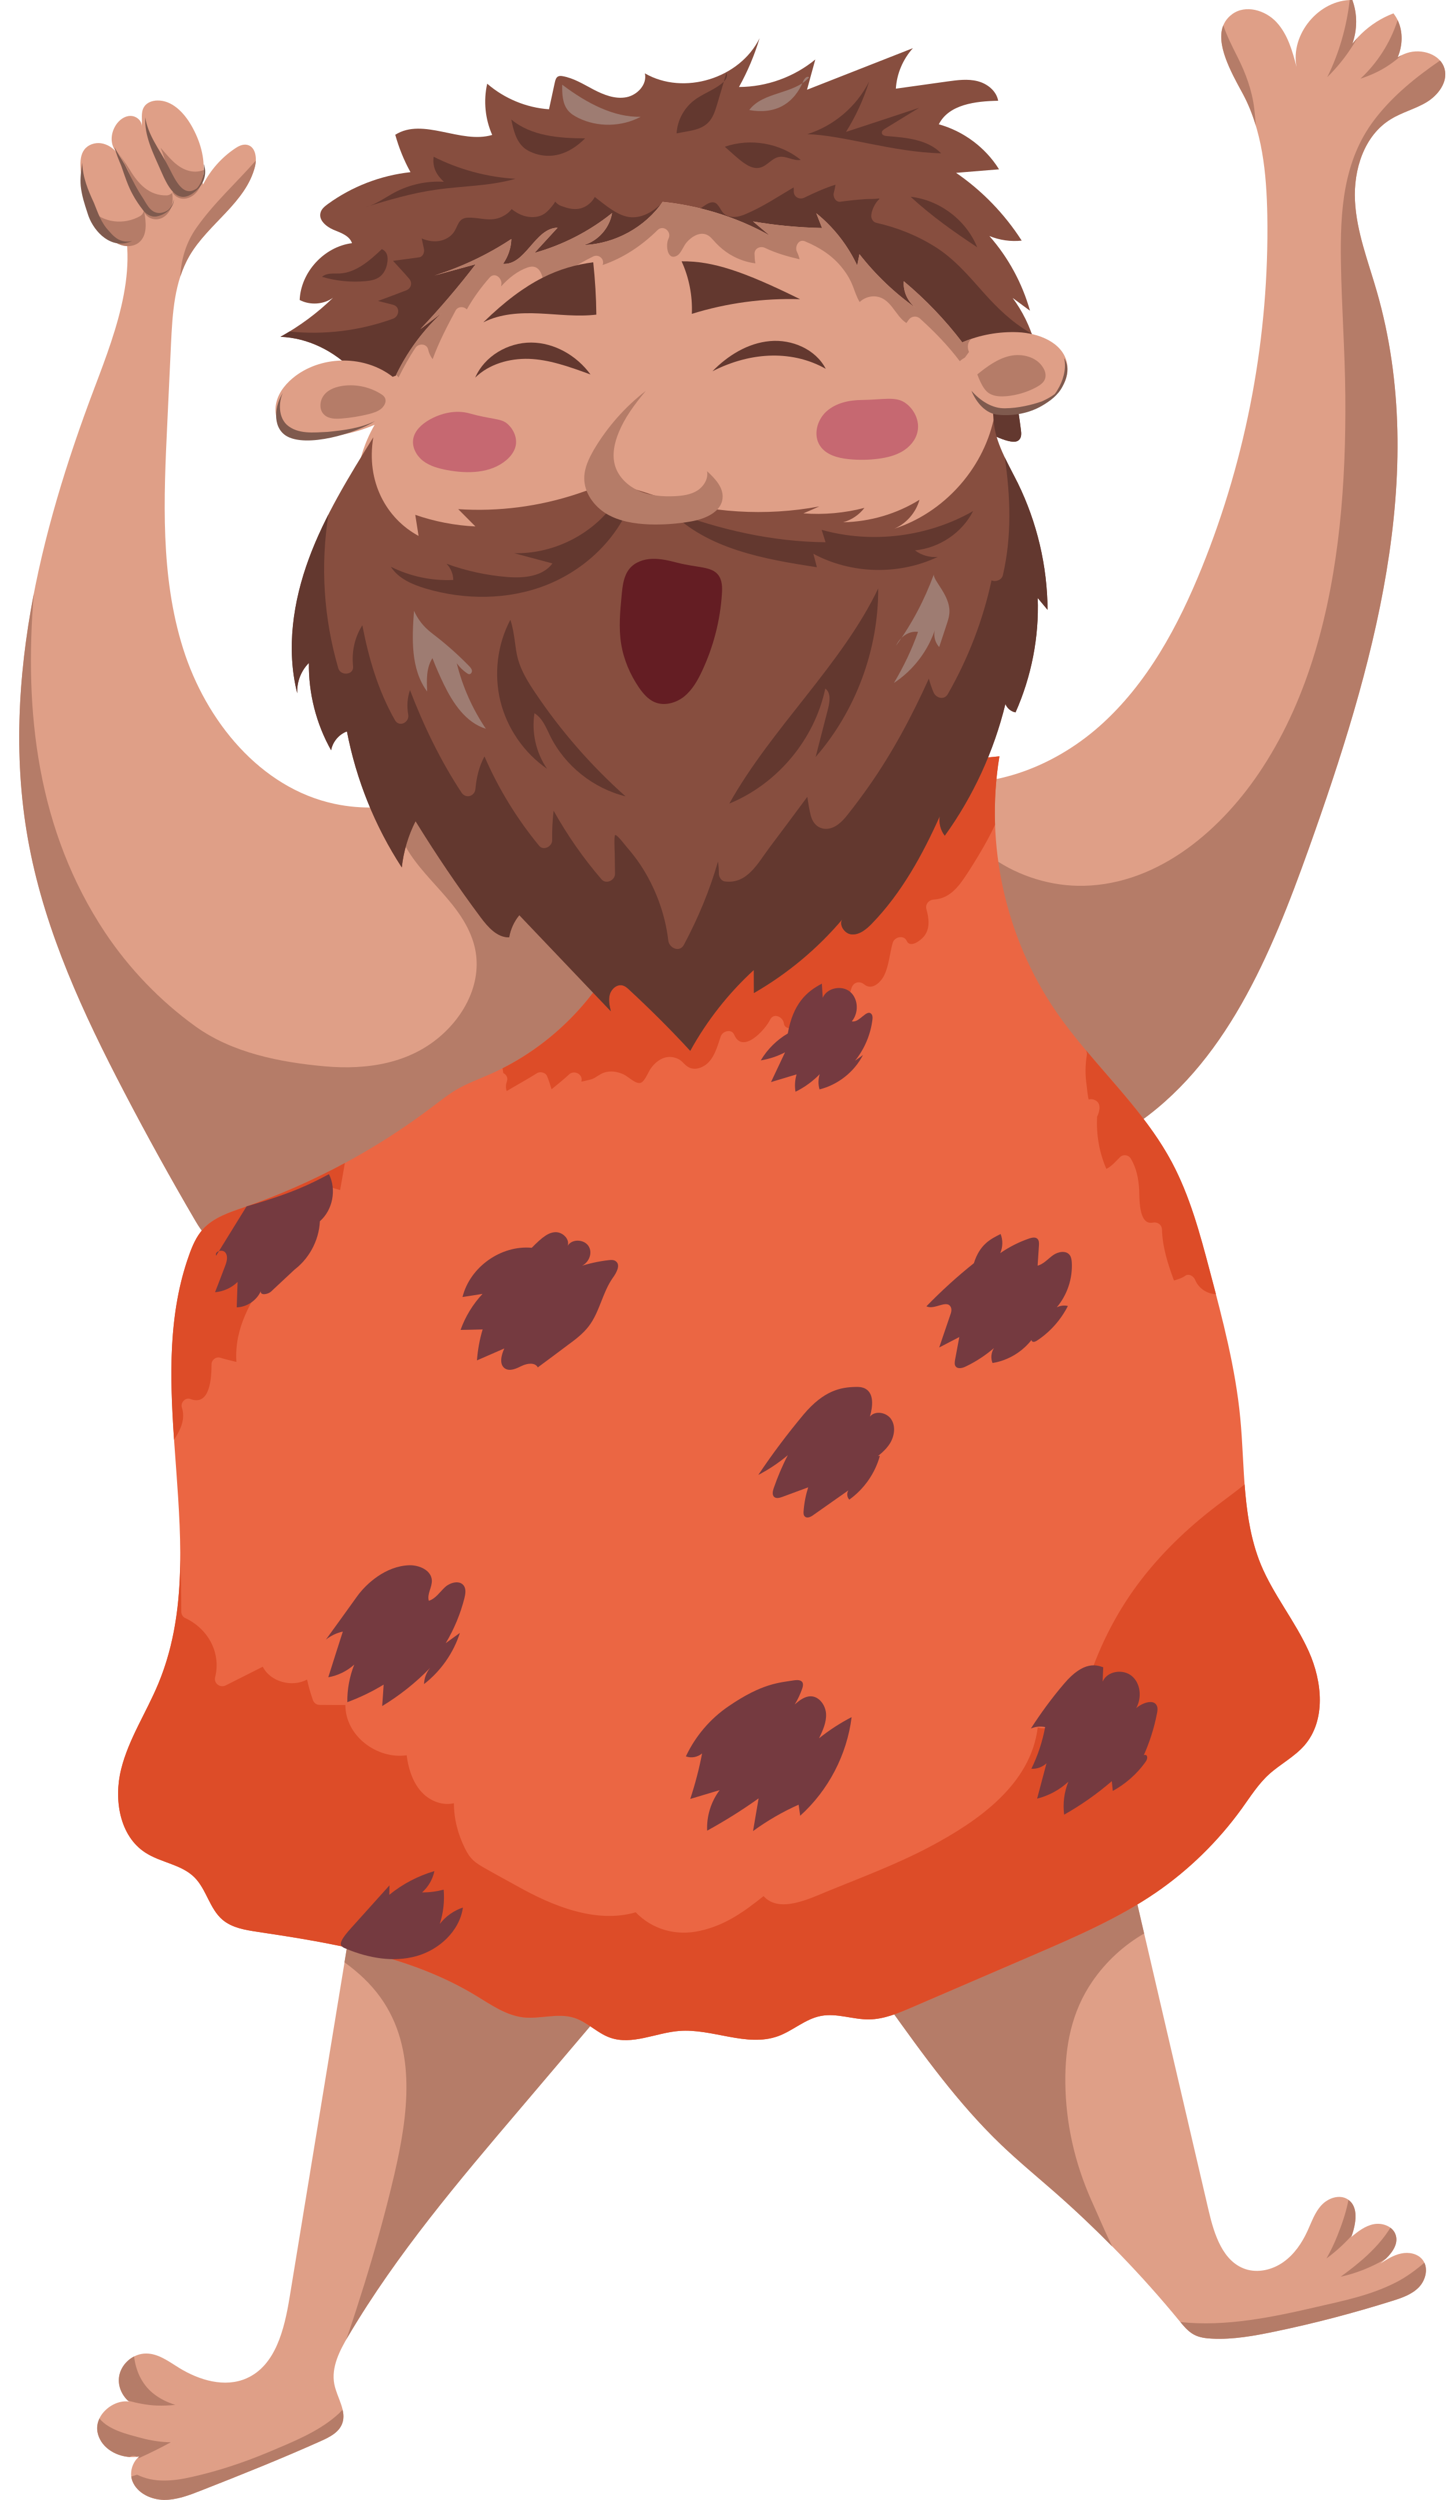 <?xml version="1.0" encoding="UTF-8"?><svg xmlns="http://www.w3.org/2000/svg" xmlns:xlink="http://www.w3.org/1999/xlink" height="100.0" preserveAspectRatio="xMidYMid meet" version="1.0" viewBox="20.7 -0.0 57.9 100.0" width="57.9" zoomAndPan="magnify"><g><g><path d="M 35.133 74.551 C 34.184 80.34 33.234 86.129 32.285 91.918 C 32.078 93.172 31.73 94.625 30.566 95.137 C 29.695 95.523 28.668 95.215 27.859 94.715 C 27.449 94.461 27.031 94.145 26.551 94.145 C 26.02 94.141 25.523 94.574 25.461 95.102 C 25.398 95.625 25.773 96.168 26.289 96.289 C 25.691 95.664 24.453 96.418 24.598 97.27 C 24.746 98.125 25.895 98.543 26.656 98.125 C 26.145 98.125 25.809 98.777 26 99.254 C 26.191 99.73 26.734 99.988 27.246 100 C 27.762 100.008 28.254 99.82 28.73 99.633 C 30.344 99 31.957 98.355 33.543 97.645 C 33.883 97.492 34.25 97.309 34.387 96.961 C 34.59 96.449 34.184 95.914 34.078 95.375 C 33.945 94.699 34.289 94.031 34.641 93.438 C 36.582 90.156 39.066 87.23 41.535 84.328 C 42.543 83.141 43.551 81.953 44.559 80.766 C 44.852 80.426 45.156 80.043 45.156 79.598 C 45.164 78.812 44.289 78.359 43.551 78.094 C 41.152 77.223 38.746 76.375 35.133 74.551" fill="#df9f87"/></g><g><path d="M 43.551 78.094 C 41.152 77.223 38.746 76.375 35.133 74.551 C 34.914 75.867 34.699 77.18 34.484 78.496 C 35.031 78.891 35.523 79.344 35.922 79.898 C 37.41 81.969 37.02 84.652 36.48 86.977 C 36.141 88.434 35.738 89.883 35.297 91.312 C 35.059 92.07 34.82 92.832 34.555 93.586 C 34.582 93.535 34.609 93.488 34.641 93.438 C 36.582 90.156 39.066 87.23 41.535 84.328 C 42.543 83.141 43.551 81.953 44.559 80.766 C 44.852 80.426 45.156 80.043 45.156 79.598 C 45.164 78.812 44.289 78.359 43.551 78.094" fill="#b57c68"/></g><g><path d="M 34.406 96.395 C 34.328 96.48 34.246 96.562 34.156 96.637 C 33.402 97.293 32.379 97.695 31.465 98.082 C 30.469 98.5 29.438 98.844 28.379 99.082 C 27.621 99.254 26.863 99.328 26.184 98.992 C 26.109 99.016 26.031 99.043 25.953 99.066 C 25.961 99.129 25.977 99.195 26 99.254 C 26.191 99.73 26.734 99.988 27.246 100 C 27.762 100.008 28.254 99.82 28.73 99.633 C 30.344 99 31.957 98.355 33.543 97.645 C 33.883 97.492 34.25 97.309 34.387 96.961 C 34.461 96.773 34.453 96.586 34.406 96.395" fill="#b57c68"/></g><g><path d="M 25.82 96.031 C 26.195 96.133 26.574 96.211 26.977 96.227 C 27.223 96.234 27.473 96.227 27.715 96.199 C 27.395 96.098 27.086 95.953 26.812 95.727 C 26.371 95.367 26.129 94.824 26.066 94.262 C 25.746 94.426 25.504 94.742 25.461 95.102 C 25.418 95.445 25.57 95.797 25.82 96.031" fill="#b57c68"/></g><g><path d="M 26.168 98.277 C 26.203 98.273 26.242 98.27 26.277 98.262 C 26.258 98.277 26.238 98.293 26.219 98.312 C 26.23 98.32 26.242 98.324 26.254 98.332 C 26.691 98.133 27.117 97.926 27.535 97.695 C 27.141 97.691 26.746 97.629 26.359 97.527 C 25.824 97.383 25.059 97.211 24.68 96.746 C 24.602 96.91 24.57 97.086 24.598 97.27 C 24.699 97.867 25.285 98.246 25.891 98.285 C 25.973 98.23 26.074 98.219 26.168 98.277" fill="#b57c68"/></g><g><path d="M 65.828 74.527 C 66.906 79.172 67.988 83.816 69.07 88.461 C 69.289 89.391 69.633 90.469 70.539 90.77 C 71.043 90.934 71.617 90.797 72.051 90.488 C 72.484 90.184 72.793 89.73 73.016 89.246 C 73.18 88.891 73.305 88.508 73.57 88.219 C 73.832 87.93 74.289 87.766 74.621 87.973 C 75.086 88.262 74.957 88.965 74.773 89.48 C 75.039 89.262 75.324 89.039 75.664 88.973 C 76.004 88.906 76.41 89.047 76.535 89.371 C 76.707 89.812 76.301 90.25 75.934 90.547 C 76.195 90.379 76.461 90.207 76.766 90.145 C 77.066 90.078 77.418 90.145 77.613 90.383 C 77.871 90.699 77.758 91.199 77.477 91.492 C 77.195 91.785 76.789 91.922 76.402 92.043 C 74.859 92.527 73.297 92.938 71.715 93.266 C 70.887 93.438 70.043 93.594 69.199 93.551 C 68.949 93.539 68.695 93.508 68.477 93.391 C 68.242 93.266 68.066 93.051 67.898 92.848 C 66.391 91.012 64.734 89.301 62.949 87.73 C 62.215 87.086 61.461 86.465 60.754 85.789 C 59.031 84.137 57.633 82.188 56.242 80.246 C 56.156 80.125 56.066 79.996 56.055 79.848 C 56.027 79.523 56.371 79.305 56.668 79.164 C 59.16 77.988 61.656 76.812 64.148 75.633 L 65.828 74.527" fill="#df9f87"/></g><g><path d="M 64.367 88.012 C 63.707 86.523 63.344 84.941 63.328 83.312 C 63.312 81.859 63.574 80.48 64.406 79.266 C 64.953 78.469 65.66 77.82 66.48 77.344 C 66.262 76.406 66.043 75.465 65.828 74.527 L 64.148 75.633 L 56.668 79.164 C 56.371 79.305 56.027 79.523 56.055 79.848 C 56.066 79.996 56.156 80.125 56.242 80.246 C 57.633 82.188 59.031 84.137 60.754 85.789 C 61.461 86.465 62.215 87.086 62.949 87.73 C 63.727 88.414 64.48 89.129 65.207 89.867 C 64.902 89.25 64.641 88.617 64.367 88.012" fill="#b57c68"/></g><g><path d="M 74.344 91.074 C 74.98 90.934 75.594 90.688 76.156 90.352 C 76.441 90.074 76.672 89.723 76.535 89.371 C 76.496 89.266 76.422 89.18 76.336 89.113 C 75.844 89.906 75.113 90.516 74.344 91.074" fill="#b57c68"/></g><g><path d="M 74.656 88 C 74.566 88.496 74.391 88.988 74.215 89.43 C 74.094 89.738 73.945 90.047 73.777 90.344 C 74.148 90.07 74.484 89.762 74.793 89.422 C 74.961 88.926 75.062 88.293 74.656 88" fill="#b57c68"/></g><g><path d="M 76.539 91.309 C 75.551 91.812 74.477 92.031 73.406 92.277 C 71.621 92.691 69.758 93.082 67.93 92.887 C 68.09 93.078 68.258 93.273 68.477 93.391 C 68.695 93.508 68.949 93.539 69.199 93.551 C 70.043 93.594 70.887 93.438 71.715 93.266 C 73.297 92.938 74.859 92.527 76.402 92.043 C 76.789 91.922 77.195 91.785 77.477 91.492 C 77.723 91.234 77.84 90.824 77.695 90.512 C 77.336 90.82 76.957 91.098 76.539 91.309" fill="#b57c68"/></g><g><path d="M 57.703 31.156 C 60.176 31.719 62.82 30.719 64.715 29.031 C 66.609 27.344 67.848 25.039 68.797 22.688 C 70.594 18.238 71.488 13.426 71.41 8.625 C 71.379 6.934 71.215 5.191 70.406 3.707 C 69.848 2.684 69.066 1.262 70 0.57 C 70.531 0.172 71.332 0.402 71.781 0.891 C 72.23 1.379 72.414 2.043 72.582 2.684 C 72.316 1.379 73.477 -0.02 74.812 0 C 75.137 0.871 74.938 1.914 74.312 2.602 C 74.707 1.66 75.5 0.895 76.457 0.535 C 77.156 1.418 76.676 2.949 75.594 3.277 C 75.988 2.809 76.414 2.316 76.996 2.121 C 77.578 1.926 78.352 2.168 78.504 2.762 C 78.641 3.281 78.25 3.801 77.793 4.082 C 77.336 4.359 76.801 4.488 76.344 4.773 C 75.285 5.422 74.855 6.785 74.918 8.031 C 74.98 9.273 75.445 10.453 75.789 11.648 C 77.898 18.965 75.629 26.773 73.07 33.945 C 71.562 38.164 69.738 42.621 65.992 45.082 C 61.668 42.672 58.742 37.926 57.703 31.156" fill="#df9f87"/></g><g><path d="M 78.32 2.422 C 77.344 3.094 76.422 3.836 75.699 4.785 C 74.434 6.441 74.324 8.469 74.355 10.484 C 74.383 12.262 74.516 14.031 74.531 15.809 C 74.547 17.562 74.488 19.32 74.301 21.062 C 73.938 24.422 73.082 27.848 71.219 30.707 C 69.641 33.137 67.109 35.367 64.062 35.434 C 61.527 35.488 58.863 33.859 58.359 31.266 C 58.141 31.242 57.922 31.203 57.703 31.156 C 58.742 37.926 61.668 42.672 65.992 45.082 C 69.738 42.621 71.562 38.164 73.07 33.945 C 75.629 26.773 77.898 18.965 75.789 11.648 C 75.445 10.453 74.98 9.273 74.918 8.031 C 74.855 6.785 75.285 5.422 76.344 4.773 C 76.801 4.488 77.336 4.359 77.793 4.082 C 78.25 3.801 78.641 3.281 78.504 2.762 C 78.469 2.629 78.406 2.516 78.32 2.422" fill="#b57c68"/></g><g><path d="M 76.625 0.805 C 76.328 1.719 75.82 2.508 75.137 3.148 C 75.562 3.008 75.969 2.824 76.348 2.555 C 76.5 2.449 76.645 2.332 76.781 2.211 C 76.727 2.234 76.676 2.266 76.625 2.293 C 76.828 1.82 76.844 1.266 76.625 0.805" fill="#b57c68"/></g><g><path d="M 73.809 3.086 C 74.285 2.621 74.684 2.094 75.012 1.52 C 74.945 1.594 74.875 1.672 74.812 1.754 C 75.012 1.191 75.02 0.559 74.812 0 C 74.777 0 74.742 0 74.707 0.004 C 74.582 1.082 74.285 2.121 73.809 3.086" fill="#b57c68"/></g><g><path d="M 70.219 2.281 C 70.008 1.863 69.797 1.449 69.648 1.012 C 69.344 1.766 69.949 2.871 70.406 3.707 C 70.637 4.125 70.812 4.566 70.949 5.023 C 70.934 4.793 70.914 4.566 70.887 4.34 C 70.797 3.609 70.547 2.934 70.219 2.281" fill="#b57c68"/></g><g><path d="M 40.543 30.824 C 38.582 31.914 36.285 32.625 34.09 32.156 C 31.121 31.527 28.938 28.84 28.027 25.945 C 27.113 23.051 27.25 19.945 27.395 16.914 C 27.445 15.859 27.492 14.805 27.543 13.75 C 27.602 12.539 27.672 11.273 28.285 10.227 C 29.039 8.938 30.551 8.098 30.906 6.648 C 30.984 6.324 30.93 5.879 30.602 5.797 C 30.418 5.75 30.234 5.848 30.078 5.957 C 29.551 6.316 29.117 6.812 28.828 7.379 C 28.621 6.695 28.309 6.043 27.898 5.457 C 27.133 5.965 26.363 6.477 25.598 6.984 C 25.449 7.082 25.297 7.188 25.227 7.352 C 25.129 7.598 25.258 7.871 25.367 8.113 C 26.402 10.449 25.383 13.133 24.477 15.523 C 22.262 21.371 20.695 27.715 21.871 33.855 C 22.535 37.32 24.039 40.562 25.672 43.688 C 26.578 45.426 27.527 47.141 28.516 48.832 C 28.664 49.078 28.816 49.336 29.059 49.496 C 29.281 49.645 29.555 49.688 29.824 49.707 C 31.25 49.793 32.605 49.141 33.887 48.504 C 35.617 47.641 37.348 46.781 39.02 45.812 C 42.402 43.852 45.699 41.234 46.969 37.539 C 47.48 36.055 47.559 34.215 46.445 33.109 C 45.816 32.488 44.93 32.223 44.082 31.977 C 43.289 31.746 42.5 31.52 40.543 30.824" fill="#df9f87"/></g><g><path d="M 30.934 6.426 C 30.145 7.324 29.246 8.133 28.562 9.109 C 28.137 9.711 27.949 10.379 27.914 11.062 C 28.012 10.773 28.129 10.492 28.285 10.227 C 29.039 8.938 30.551 8.098 30.906 6.648 C 30.922 6.578 30.934 6.504 30.934 6.426" fill="#b57c68"/></g><g><path d="M 46.445 33.109 C 45.816 32.488 44.93 32.223 44.082 31.977 C 43.289 31.746 42.5 31.52 40.543 30.824 C 39.262 31.535 37.84 32.086 36.391 32.254 C 36.449 32.605 36.539 32.957 36.672 33.312 C 37.281 34.961 39.004 35.879 39.598 37.559 C 40.098 38.957 39.473 40.398 38.422 41.359 C 37.133 42.543 35.395 42.805 33.703 42.656 C 31.914 42.496 29.992 42.121 28.512 41.051 C 27.105 40.035 25.867 38.746 24.906 37.305 C 22.191 33.215 21.656 28.473 22.055 23.734 C 21.406 27.094 21.227 30.508 21.871 33.855 C 22.535 37.32 24.039 40.562 25.672 43.688 C 26.578 45.426 27.527 47.141 28.516 48.832 C 28.664 49.078 28.816 49.336 29.059 49.496 C 29.281 49.645 29.555 49.688 29.824 49.707 C 31.25 49.793 32.605 49.141 33.887 48.504 C 35.617 47.641 37.348 46.781 39.02 45.812 C 42.402 43.852 45.699 41.234 46.969 37.539 C 47.48 36.055 47.559 34.215 46.445 33.109" fill="#b57c68"/></g><g><path d="M 25.371 6.098 C 25.211 5.91 24.988 5.766 24.742 5.73 C 24.496 5.695 24.227 5.785 24.078 5.98 C 23.926 6.176 23.91 6.445 23.922 6.695 C 23.961 7.582 24.27 8.453 24.789 9.168 C 24.961 9.406 25.168 9.633 25.434 9.758 C 25.699 9.883 26.039 9.883 26.266 9.695 C 26.598 9.418 26.551 8.906 26.473 8.48 C 26.566 8.711 26.852 8.82 27.086 8.754 C 27.324 8.691 27.5 8.477 27.57 8.242 C 27.637 8.008 27.613 7.754 27.547 7.516 C 27.555 7.746 27.777 7.934 28.008 7.949 C 28.238 7.965 28.461 7.832 28.602 7.645 C 28.738 7.461 28.801 7.23 28.832 7 C 28.914 6.312 28.699 5.613 28.355 5.016 C 28.059 4.504 27.586 4.008 26.996 4.02 C 26.789 4.023 26.566 4.105 26.461 4.281 C 26.32 4.512 26.406 4.801 26.367 5.062 C 26.391 4.828 26.148 4.629 25.91 4.637 C 25.676 4.641 25.465 4.805 25.336 5.004 C 25.121 5.34 25.09 5.785 25.371 6.098" fill="#df9f87"/></g><g><path d="M 27.367 7.816 C 26.668 7.832 26.23 7.352 25.895 6.793 C 25.734 6.531 25.547 6.281 25.367 6.031 C 25.5 6.227 25.633 6.426 25.738 6.641 C 26.008 7.184 26.223 7.754 26.445 8.316 C 26.488 8.434 26.414 8.582 26.312 8.641 C 25.676 9.008 24.801 8.93 24.316 8.348 C 24.445 8.637 24.602 8.914 24.789 9.168 C 24.961 9.406 25.168 9.633 25.434 9.758 C 25.699 9.883 26.039 9.883 26.266 9.695 C 26.598 9.418 26.551 8.906 26.473 8.48 C 26.566 8.711 26.852 8.82 27.086 8.754 C 27.324 8.691 27.5 8.477 27.57 8.242 C 27.617 8.07 27.617 7.891 27.59 7.715 C 27.531 7.773 27.445 7.816 27.367 7.816" fill="#b57c68"/></g><g><path d="M 28.188 6.812 C 27.738 6.664 27.438 6.258 27.125 5.91 C 27.332 6.41 27.438 6.934 27.652 7.445 C 27.691 7.535 27.66 7.629 27.602 7.699 C 27.684 7.84 27.844 7.941 28.008 7.949 C 28.238 7.965 28.461 7.832 28.602 7.645 C 28.738 7.461 28.801 7.23 28.832 7 C 28.84 6.934 28.844 6.871 28.848 6.805 C 28.645 6.879 28.418 6.891 28.188 6.812" fill="#b57c68"/></g><g><path d="M 45.707 37.539 C 44.668 39.934 42.707 41.91 40.32 42.965 C 39.859 43.168 39.387 43.34 38.953 43.594 C 38.641 43.781 38.352 44.008 38.059 44.23 C 35.773 45.973 33.203 47.348 30.484 48.289 C 29.883 48.496 29.238 48.703 28.812 49.18 C 28.555 49.469 28.398 49.832 28.27 50.195 C 26.312 55.641 29.262 62.02 27.031 67.359 C 26.555 68.504 25.848 69.562 25.547 70.77 C 25.246 71.973 25.48 73.445 26.523 74.113 C 27.141 74.512 27.957 74.578 28.477 75.094 C 28.961 75.574 29.082 76.348 29.602 76.793 C 29.984 77.117 30.508 77.203 31.004 77.277 C 34.023 77.73 37.129 78.242 39.738 79.824 C 40.34 80.188 40.941 80.617 41.641 80.699 C 42.316 80.773 43.02 80.512 43.668 80.715 C 44.195 80.879 44.59 81.324 45.105 81.508 C 45.988 81.824 46.938 81.316 47.875 81.242 C 49.203 81.137 50.574 81.902 51.828 81.453 C 52.426 81.238 52.922 80.758 53.551 80.641 C 54.188 80.52 54.832 80.789 55.477 80.781 C 56.07 80.773 56.633 80.535 57.18 80.301 C 58.824 79.594 60.469 78.883 62.113 78.176 C 63.777 77.457 65.457 76.73 66.953 75.707 C 68.277 74.797 69.441 73.656 70.383 72.355 C 70.727 71.879 71.043 71.371 71.477 70.977 C 71.93 70.566 72.492 70.281 72.895 69.82 C 73.762 68.82 73.613 67.273 73.07 66.062 C 72.527 64.852 71.66 63.809 71.152 62.586 C 70.398 60.75 70.516 58.695 70.328 56.723 C 70.137 54.727 69.621 52.777 69.109 50.84 C 68.715 49.348 68.312 47.844 67.586 46.484 C 66.391 44.246 64.391 42.555 62.957 40.465 C 60.934 37.52 60.105 33.777 60.691 30.254 C 55.582 30.75 48.418 31.27 45.707 37.539" fill="#eb6643"/></g><g><path d="M 40.84 42.926 C 40.957 42.984 41.039 43.109 40.98 43.27 C 40.93 43.414 40.938 43.531 40.973 43.645 C 41.371 43.406 41.785 43.184 42.18 42.934 C 42.301 42.852 42.523 42.895 42.586 43.039 C 42.66 43.211 42.715 43.395 42.77 43.574 C 43.004 43.379 43.246 43.191 43.469 42.98 C 43.68 42.785 44.047 42.977 43.961 43.266 C 43.961 43.273 44.371 43.18 44.406 43.16 C 44.566 43.09 44.695 42.969 44.863 42.91 C 45.125 42.82 45.391 42.863 45.641 42.973 C 45.844 43.062 46.152 43.398 46.352 43.309 C 46.512 43.234 46.641 42.879 46.742 42.738 C 47.004 42.375 47.395 42.152 47.836 42.359 C 47.996 42.434 48.086 42.594 48.234 42.68 C 48.445 42.805 48.684 42.754 48.887 42.629 C 49.27 42.391 49.402 41.863 49.539 41.461 C 49.609 41.246 49.969 41.137 50.078 41.391 C 50.414 42.18 51.309 41.207 51.516 40.789 C 51.66 40.496 52.035 40.68 52.066 40.941 C 52.098 41.18 52.434 41.168 52.594 41.102 C 52.906 40.977 52.969 40.641 52.977 40.34 C 52.988 39.984 53.43 39.973 53.551 40.262 C 53.703 40.617 54.141 40.727 54.391 40.418 C 54.594 40.168 54.68 39.812 54.777 39.512 C 54.855 39.281 55.105 39.23 55.281 39.379 C 55.602 39.641 55.953 39.277 56.082 39.012 C 56.277 38.605 56.297 38.141 56.422 37.711 C 56.492 37.477 56.867 37.387 56.98 37.637 C 57.121 37.945 57.543 37.617 57.672 37.457 C 57.926 37.141 57.871 36.738 57.77 36.375 C 57.711 36.172 57.867 35.996 58.066 35.984 C 58.75 35.945 59.113 35.387 59.453 34.867 C 59.715 34.457 59.969 34.043 60.203 33.613 C 60.312 33.41 60.418 33.203 60.516 32.992 C 60.484 32.078 60.543 31.16 60.691 30.254 C 55.582 30.75 48.418 31.27 45.707 37.539 C 44.742 39.766 42.973 41.637 40.809 42.734 C 40.82 42.797 40.828 42.863 40.84 42.926" fill="#dd4c28"/></g><g><path d="M 64.188 42.215 C 64.121 42.613 64.121 43.012 64.18 43.41 C 64.195 43.512 64.211 43.777 64.262 43.984 C 64.332 43.961 64.414 43.961 64.5 44 C 64.785 44.121 64.703 44.453 64.598 44.676 C 64.566 45.395 64.68 46.086 64.969 46.758 C 65.18 46.66 65.359 46.441 65.516 46.289 C 65.641 46.164 65.855 46.191 65.949 46.348 C 66.172 46.723 66.254 47.133 66.281 47.566 C 66.301 47.871 66.238 49.031 66.832 48.906 C 67.016 48.871 67.188 48.988 67.195 49.184 C 67.215 49.887 67.43 50.566 67.676 51.223 C 67.832 51.176 67.992 51.129 68.117 51.039 C 68.277 50.922 68.469 51.059 68.527 51.207 C 68.664 51.539 69.004 51.762 69.355 51.77 C 69.273 51.461 69.191 51.148 69.109 50.84 C 68.715 49.348 68.312 47.844 67.586 46.484 C 66.695 44.82 65.367 43.461 64.152 42.012 C 64.184 42.066 64.203 42.137 64.188 42.215" fill="#dd4c28"/></g><g><path d="M 27.977 56.301 C 27.914 56.113 28.117 55.887 28.312 55.961 C 29.125 56.277 29.164 55.055 29.164 54.578 C 29.164 54.402 29.34 54.258 29.516 54.312 C 29.727 54.379 29.945 54.426 30.16 54.48 C 29.98 51.805 32.766 50.094 33.355 47.605 C 33.406 47.406 33.617 47.363 33.781 47.434 C 33.953 47.504 34.129 47.551 34.309 47.605 C 34.371 47.246 34.434 46.887 34.5 46.523 C 33.211 47.219 31.867 47.809 30.484 48.289 C 29.883 48.496 29.238 48.703 28.812 49.18 C 28.555 49.469 28.398 49.832 28.27 50.195 C 27.426 52.539 27.492 55.059 27.664 57.594 C 27.922 57.199 28.129 56.766 27.977 56.301" fill="#dd4c28"/></g><g><path d="M 73.07 66.062 C 72.527 64.852 71.66 63.809 71.152 62.586 C 70.734 61.566 70.586 60.48 70.5 59.379 C 70.207 59.617 69.906 59.844 69.602 60.07 C 68.398 60.965 67.32 61.965 66.398 63.148 C 65.438 64.383 64.723 65.766 64.238 67.25 C 63.977 68.051 63.184 69.348 62.223 69.105 C 61.941 71.391 59.828 72.852 57.918 73.867 C 56.594 74.57 55.195 75.09 53.809 75.656 C 53.078 75.957 51.875 76.547 51.254 75.848 C 50.473 76.469 49.742 77.004 48.723 77.234 C 47.77 77.453 46.812 77.195 46.137 76.496 C 44.539 76.961 42.789 76.23 41.41 75.457 C 40.98 75.219 40.543 74.984 40.113 74.738 C 39.707 74.508 39.523 74.379 39.309 73.949 C 39.02 73.363 38.863 72.762 38.863 72.133 C 38.48 72.219 38.074 72.109 37.734 71.84 C 37.27 71.465 37.047 70.82 36.973 70.215 C 35.773 70.383 34.516 69.43 34.52 68.203 C 34.176 68.203 33.832 68.203 33.488 68.199 C 33.355 68.199 33.254 68.113 33.215 67.992 C 33.125 67.723 33.043 67.457 32.988 67.184 C 32.398 67.508 31.52 67.285 31.215 66.672 C 30.719 66.922 30.227 67.168 29.734 67.418 C 29.512 67.531 29.246 67.344 29.309 67.09 C 29.555 66.094 29.008 65.137 28.098 64.719 C 28.008 64.676 27.953 64.562 27.953 64.469 C 27.953 63.777 27.945 63.086 27.914 62.395 C 27.898 64.105 27.691 65.777 27.031 67.359 C 26.555 68.504 25.848 69.562 25.547 70.77 C 25.246 71.973 25.48 73.445 26.523 74.113 C 27.141 74.512 27.957 74.578 28.477 75.094 C 28.961 75.574 29.082 76.348 29.602 76.793 C 29.984 77.117 30.508 77.203 31.004 77.277 C 34.023 77.73 37.129 78.242 39.738 79.824 C 40.34 80.188 40.941 80.617 41.641 80.699 C 42.316 80.773 43.02 80.512 43.668 80.715 C 44.195 80.879 44.59 81.324 45.105 81.508 C 45.992 81.824 46.938 81.316 47.875 81.242 C 49.203 81.137 50.574 81.902 51.828 81.453 C 52.426 81.238 52.922 80.758 53.551 80.641 C 54.188 80.52 54.832 80.789 55.477 80.781 C 56.07 80.773 56.633 80.535 57.18 80.301 L 62.113 78.176 C 63.777 77.457 65.457 76.73 66.953 75.707 C 68.277 74.797 69.441 73.656 70.383 72.355 C 70.727 71.879 71.043 71.371 71.477 70.977 C 71.93 70.566 72.492 70.281 72.895 69.82 C 73.762 68.82 73.613 67.273 73.07 66.062" fill="#dd4c28"/></g><g><path d="M 41.977 49.914 C 40.746 49.801 39.504 50.684 39.207 51.883 C 39.473 51.84 39.742 51.801 40.008 51.758 C 39.621 52.172 39.32 52.664 39.129 53.199 C 39.426 53.195 39.719 53.188 40.012 53.18 C 39.891 53.582 39.816 53.996 39.785 54.418 C 40.148 54.258 40.512 54.102 40.879 53.941 C 40.758 54.207 40.664 54.582 40.906 54.742 C 41.105 54.871 41.367 54.742 41.582 54.637 C 41.793 54.535 42.109 54.488 42.219 54.699 C 42.617 54.406 43.016 54.109 43.41 53.812 C 43.719 53.586 44.031 53.352 44.262 53.047 C 44.699 52.473 44.805 51.703 45.223 51.113 C 45.371 50.91 45.543 50.594 45.336 50.449 C 45.254 50.391 45.148 50.398 45.047 50.41 C 44.637 50.457 44.234 50.547 43.844 50.68 C 44.191 50.625 44.434 50.199 44.273 49.887 C 44.117 49.57 43.59 49.535 43.414 49.836 C 43.508 49.574 43.223 49.293 42.945 49.289 C 42.664 49.289 42.414 49.469 41.977 49.914" fill="#753a40"/></g><g><path d="M 52.223 41.34 C 51.777 41.602 51.402 41.977 51.141 42.418 C 51.477 42.363 51.809 42.254 52.113 42.094 C 51.926 42.492 51.738 42.891 51.551 43.285 C 51.895 43.184 52.234 43.078 52.574 42.977 C 52.508 43.199 52.492 43.441 52.531 43.672 C 52.891 43.496 53.219 43.258 53.5 42.969 C 53.438 43.164 53.434 43.379 53.492 43.578 C 54.23 43.395 54.883 42.879 55.23 42.203 C 55.129 42.281 55.02 42.355 54.914 42.43 C 55.293 41.961 55.535 41.387 55.609 40.789 C 55.617 40.715 55.621 40.633 55.578 40.574 C 55.391 40.324 55.086 40.934 54.785 40.855 C 55.066 40.52 55.051 39.961 54.719 39.676 C 54.387 39.395 53.785 39.512 53.621 39.914 C 53.609 39.727 53.598 39.535 53.586 39.348 C 52.961 39.672 52.43 40.164 52.223 41.34" fill="#753a40"/></g><g><path d="M 59.668 50.531 C 59 51.062 58.367 51.641 57.77 52.254 C 58.078 52.418 58.582 51.973 58.742 52.281 C 58.793 52.383 58.762 52.5 58.723 52.605 C 58.578 53.035 58.426 53.469 58.281 53.902 C 58.547 53.762 58.82 53.625 59.086 53.484 C 59.031 53.789 58.973 54.098 58.914 54.402 C 58.902 54.488 58.887 54.582 58.934 54.652 C 59.02 54.773 59.207 54.73 59.34 54.664 C 59.75 54.469 60.129 54.219 60.473 53.926 C 60.359 54.098 60.336 54.332 60.414 54.523 C 61.055 54.422 61.648 54.055 62.031 53.527 C 61.961 53.516 61.953 53.641 62.016 53.668 C 62.078 53.695 62.148 53.656 62.203 53.621 C 62.723 53.277 63.148 52.797 63.43 52.242 C 63.281 52.207 63.117 52.227 62.984 52.297 C 63.402 51.805 63.625 51.145 63.586 50.492 C 63.578 50.395 63.566 50.293 63.508 50.211 C 63.363 50.008 63.039 50.066 62.836 50.211 C 62.633 50.355 62.461 50.566 62.219 50.629 C 62.238 50.355 62.254 50.082 62.273 49.809 C 62.277 49.723 62.277 49.621 62.215 49.559 C 62.137 49.477 62 49.504 61.891 49.539 C 61.477 49.68 61.082 49.879 60.723 50.129 C 60.828 49.891 60.836 49.605 60.738 49.363 C 60.324 49.57 59.906 49.781 59.668 50.531" fill="#753a40"/></g><g><path d="M 63.277 67.352 C 62.793 67.918 62.352 68.52 61.949 69.145 C 62.129 69.066 62.328 69.047 62.52 69.086 C 62.414 69.664 62.227 70.227 61.969 70.754 C 62.188 70.766 62.41 70.688 62.574 70.535 C 62.449 71.008 62.324 71.477 62.199 71.949 C 62.664 71.832 63.098 71.598 63.449 71.273 C 63.281 71.688 63.223 72.145 63.281 72.59 C 63.961 72.207 64.598 71.758 65.188 71.25 C 65.203 71.383 65.215 71.512 65.227 71.641 C 65.734 71.363 66.18 70.973 66.52 70.504 C 66.578 70.426 66.633 70.32 66.586 70.234 C 66.535 70.152 66.359 70.234 66.426 70.305 C 66.688 69.734 66.883 69.133 67 68.516 C 67.016 68.43 67.027 68.34 67 68.258 C 66.891 67.945 66.418 68.109 66.164 68.328 C 66.391 67.918 66.348 67.352 65.996 67.051 C 65.645 66.746 65 66.84 64.82 67.27 C 64.828 67.078 64.836 66.887 64.844 66.695 C 64.594 66.609 64.074 66.41 63.277 67.352" fill="#753a40"/></g><g><path d="M 52.855 56.582 C 52.211 57.355 51.602 58.16 51.043 59 C 51.465 58.781 51.859 58.516 52.223 58.211 C 52 58.641 51.812 59.086 51.656 59.539 C 51.617 59.656 51.59 59.805 51.68 59.883 C 51.766 59.953 51.891 59.918 51.992 59.883 C 52.34 59.754 52.688 59.625 53.039 59.496 C 52.941 59.805 52.879 60.121 52.855 60.445 C 52.848 60.523 52.848 60.613 52.906 60.664 C 52.996 60.75 53.141 60.68 53.238 60.609 C 53.707 60.277 54.18 59.949 54.648 59.617 C 54.574 59.727 54.59 59.895 54.684 59.988 C 55.273 59.566 55.715 58.938 55.906 58.238 C 55.781 58.234 55.652 58.312 55.598 58.426 C 55.863 58.223 56.141 58.016 56.316 57.73 C 56.488 57.445 56.547 57.059 56.363 56.777 C 56.18 56.496 55.719 56.41 55.508 56.668 C 55.621 56.277 55.684 55.75 55.328 55.551 C 55.203 55.484 55.059 55.473 54.918 55.48 C 54.344 55.496 53.672 55.613 52.855 56.582" fill="#753a40"/></g><g><path d="M 49.852 68.254 C 49.117 68.754 48.523 69.453 48.145 70.258 C 48.359 70.34 48.617 70.289 48.793 70.141 C 48.676 70.758 48.516 71.363 48.32 71.961 C 48.711 71.844 49.105 71.727 49.496 71.609 C 49.148 72.07 48.969 72.656 48.996 73.23 C 49.707 72.84 50.395 72.41 51.055 71.938 C 50.98 72.375 50.906 72.809 50.832 73.246 C 51.402 72.832 52.012 72.477 52.656 72.191 C 52.676 72.34 52.699 72.484 52.719 72.633 C 53.848 71.617 54.59 70.191 54.777 68.688 C 54.316 68.926 53.879 69.211 53.473 69.535 C 53.621 69.227 53.773 68.898 53.754 68.555 C 53.734 68.215 53.48 67.855 53.137 67.855 C 52.895 67.855 52.684 68.023 52.5 68.18 C 52.625 67.98 52.723 67.766 52.801 67.543 C 52.828 67.465 52.848 67.371 52.809 67.297 C 52.746 67.195 52.598 67.199 52.48 67.215 C 51.898 67.312 51.215 67.32 49.852 68.254" fill="#753a40"/></g><g><path d="M 34.988 63.859 C 34.574 64.434 34.16 65.012 33.742 65.586 C 33.941 65.43 34.172 65.32 34.418 65.266 C 34.223 65.875 34.027 66.484 33.836 67.094 C 34.219 67.027 34.586 66.848 34.875 66.586 C 34.688 67.062 34.59 67.574 34.598 68.09 C 35.105 67.902 35.594 67.668 36.051 67.387 C 36.031 67.676 36.016 67.961 35.992 68.246 C 36.695 67.82 37.344 67.305 37.914 66.715 C 37.762 66.898 37.672 67.133 37.668 67.367 C 38.336 66.848 38.844 66.125 39.102 65.32 C 38.914 65.457 38.727 65.594 38.535 65.73 C 38.871 65.168 39.125 64.559 39.285 63.922 C 39.324 63.762 39.355 63.574 39.262 63.434 C 39.098 63.199 38.719 63.297 38.508 63.488 C 38.297 63.684 38.133 63.949 37.859 64.035 C 37.777 63.766 37.996 63.492 37.98 63.211 C 37.953 62.812 37.477 62.602 37.074 62.613 C 36.129 62.645 35.352 63.352 34.988 63.859" fill="#753a40"/></g><g><path d="M 34.75 77.125 C 35.262 76.555 35.773 75.988 36.285 75.418 C 36.281 75.547 36.281 75.672 36.277 75.797 C 36.809 75.363 37.426 75.039 38.082 74.848 C 38.016 75.172 37.84 75.477 37.59 75.699 C 37.879 75.703 38.172 75.664 38.453 75.59 C 38.492 76.051 38.441 76.52 38.297 76.961 C 38.535 76.656 38.859 76.426 39.223 76.305 C 39.09 77.246 38.273 77.996 37.359 78.25 C 36.441 78.504 35.453 78.328 34.574 77.965 C 34.309 77.855 34.148 77.793 34.75 77.125" fill="#753a40"/></g><g><path d="M 30.566 48.258 C 30.16 48.914 29.754 49.574 29.348 50.23 C 29.277 50.051 29.613 49.953 29.723 50.113 C 29.836 50.27 29.77 50.484 29.699 50.664 C 29.57 51.008 29.438 51.348 29.305 51.691 C 29.641 51.664 29.965 51.516 30.207 51.281 C 30.195 51.621 30.184 51.961 30.172 52.297 C 30.582 52.285 30.973 52.02 31.137 51.645 C 31.098 51.828 31.41 51.789 31.547 51.664 C 31.945 51.293 32.344 50.922 32.738 50.551 C 32.629 50.648 32.516 50.75 32.402 50.848 C 33.047 50.398 33.465 49.637 33.5 48.852 C 34.016 48.398 34.172 47.586 33.863 46.969 C 33.16 47.34 32.461 47.711 30.566 48.258" fill="#753a40"/></g><g><path d="M 36.098 17.77 C 36.078 15.566 34.125 13.555 31.922 13.473 C 32.688 13.047 33.398 12.523 34.027 11.91 C 33.645 12.184 33.109 12.219 32.691 12 C 32.738 10.883 33.672 9.867 34.785 9.727 C 34.684 9.426 34.336 9.312 34.043 9.191 C 33.754 9.066 33.438 8.805 33.527 8.504 C 33.566 8.355 33.695 8.254 33.816 8.164 C 34.781 7.461 35.934 7.016 37.125 6.887 C 36.863 6.414 36.66 5.91 36.516 5.391 C 37.633 4.684 39.129 5.773 40.395 5.398 C 40.113 4.762 40.039 4.031 40.195 3.348 C 40.879 3.941 41.762 4.309 42.668 4.371 C 42.746 4.012 42.824 3.652 42.902 3.289 C 42.922 3.203 42.949 3.102 43.031 3.059 C 43.086 3.031 43.152 3.035 43.215 3.047 C 43.66 3.125 44.055 3.375 44.457 3.586 C 44.859 3.793 45.309 3.973 45.754 3.891 C 46.203 3.809 46.605 3.375 46.504 2.934 C 48.055 3.832 50.305 3.141 51.094 1.527 C 50.891 2.207 50.613 2.863 50.27 3.48 C 51.375 3.477 52.473 3.082 53.324 2.379 C 53.211 2.781 53.102 3.188 52.992 3.59 C 54.402 3.035 55.816 2.48 57.23 1.926 C 56.828 2.371 56.582 2.953 56.547 3.547 C 57.234 3.453 57.922 3.355 58.613 3.258 C 59.012 3.203 59.422 3.148 59.812 3.246 C 60.203 3.344 60.57 3.633 60.641 4.031 C 59.742 4.047 58.668 4.172 58.266 4.973 C 59.254 5.246 60.133 5.902 60.676 6.773 C 60.102 6.82 59.531 6.867 58.957 6.914 C 60 7.629 60.898 8.559 61.582 9.625 C 61.145 9.672 60.699 9.609 60.289 9.441 C 61.047 10.301 61.605 11.332 61.914 12.43 C 61.684 12.262 61.449 12.09 61.219 11.918 C 62.012 12.98 62.398 14.336 62.293 15.656 C 61.902 15.34 61.512 15.023 61.117 14.703 C 61.301 15.527 61.445 16.359 61.551 17.199 C 61.57 17.34 61.578 17.508 61.469 17.602 C 61.387 17.68 61.258 17.68 61.145 17.66 C 60.516 17.555 59.949 17.023 59.332 17.172 C 59.074 17.234 58.844 17.41 58.582 17.398 C 58.398 17.387 58.234 17.285 58.078 17.184 C 54.965 15.172 51.492 13.293 47.789 13.488 C 46.102 13.578 44.469 14.094 42.859 14.609 C 40.578 15.34 38.254 16.09 36.098 17.77" fill="#874e3f"/></g><g><path d="M 61.902 13.301 C 61.191 12.887 60.605 12.32 60.062 11.711 C 59.465 11.039 58.887 10.355 58.121 9.875 C 57.395 9.418 56.602 9.102 55.766 8.914 C 55.648 8.891 55.566 8.766 55.562 8.652 C 55.559 8.445 55.703 8.121 55.895 7.953 C 55.883 7.949 55.871 7.945 55.859 7.938 C 55.695 7.969 55.496 7.953 55.332 7.965 C 54.992 7.988 54.66 8.023 54.324 8.07 C 54.141 8.094 54.023 7.875 54.062 7.723 C 54.09 7.609 54.113 7.5 54.133 7.387 C 53.703 7.523 53.293 7.707 52.887 7.906 C 52.695 8 52.465 7.887 52.461 7.664 C 52.465 7.605 52.461 7.551 52.457 7.496 C 51.828 7.867 51.203 8.285 50.539 8.562 C 50.336 8.652 50.082 8.719 49.859 8.652 C 49.586 8.57 49.57 8.371 49.41 8.188 C 49.16 7.895 48.777 8.352 48.508 8.484 C 48.27 8.602 47.992 8.672 47.727 8.609 C 47.469 8.547 47.266 8.383 47.145 8.168 C 46.812 8.469 46.418 8.711 45.961 8.691 C 45.445 8.664 44.945 8.219 44.5 7.879 C 44.383 8.098 44.176 8.27 43.934 8.336 C 43.723 8.391 43.492 8.355 43.293 8.285 C 43.211 8.258 43.098 8.227 43.031 8.172 C 42.859 8.043 42.957 8.023 42.848 8.172 C 42.609 8.48 42.414 8.691 41.98 8.684 C 41.668 8.68 41.406 8.547 41.172 8.363 C 41.082 8.488 40.949 8.59 40.789 8.668 C 40.316 8.895 39.914 8.691 39.426 8.707 C 39.023 8.719 39.035 9.051 38.848 9.305 C 38.727 9.469 38.539 9.578 38.344 9.625 C 38.086 9.688 37.82 9.641 37.574 9.539 C 37.602 9.68 37.633 9.82 37.664 9.961 C 37.691 10.09 37.625 10.273 37.473 10.293 C 37.125 10.344 36.777 10.387 36.426 10.434 C 36.645 10.672 36.863 10.906 37.074 11.152 C 37.215 11.32 37.152 11.539 36.949 11.617 C 36.574 11.762 36.199 11.902 35.824 12.039 C 36.023 12.09 36.227 12.141 36.426 12.191 C 36.723 12.266 36.68 12.656 36.426 12.75 C 35.082 13.234 33.688 13.402 32.285 13.262 C 32.164 13.336 32.043 13.406 31.922 13.473 C 34.125 13.555 36.078 15.566 36.098 17.77 C 38.254 16.09 40.578 15.34 42.859 14.609 C 44.469 14.094 46.102 13.578 47.789 13.488 C 51.492 13.293 54.965 15.172 58.078 17.184 C 58.234 17.285 58.398 17.387 58.582 17.398 C 58.844 17.41 59.074 17.234 59.332 17.172 C 59.949 17.023 60.516 17.555 61.145 17.66 C 61.258 17.68 61.387 17.68 61.469 17.602 C 61.578 17.508 61.57 17.34 61.551 17.199 C 61.445 16.359 61.301 15.527 61.117 14.703 C 61.512 15.023 61.902 15.34 62.293 15.656 C 62.355 14.875 62.242 14.078 61.977 13.34 C 61.953 13.328 61.926 13.312 61.902 13.301" fill="#63382f"/></g><g><path d="M 38.051 6.27 C 39.066 6.781 40.188 7.086 41.324 7.152 C 40.281 7.453 39.18 7.434 38.109 7.594 C 37.156 7.73 36.234 8.008 35.312 8.285 C 35.746 8.184 36.105 7.902 36.496 7.695 C 37.098 7.379 37.785 7.23 38.461 7.273 C 38.207 7.031 37.992 6.746 38.051 6.27" fill="#63382f"/></g><g><path d="M 53.004 5.367 C 54.066 5.035 54.98 4.258 55.477 3.258 C 55.258 3.969 54.945 4.648 54.551 5.277 C 55.527 4.957 56.5 4.637 57.477 4.312 C 57.02 4.594 56.566 4.871 56.113 5.148 C 56.047 5.188 55.977 5.242 55.984 5.316 C 55.992 5.41 56.109 5.441 56.207 5.445 C 56.973 5.504 57.82 5.582 58.359 6.133 C 56.402 6.086 54.465 5.41 53.004 5.367" fill="#63382f"/></g><g><path d="M 57.137 7.871 C 58.297 8 59.363 8.805 59.801 9.891 C 58.887 9.285 57.984 8.652 57.137 7.871" fill="#63382f"/></g><g><path d="M 35.98 9.965 C 35.496 10.422 34.953 10.906 34.285 10.941 C 34.043 10.949 33.766 10.91 33.586 11.074 C 34.152 11.242 34.75 11.301 35.34 11.246 C 35.523 11.227 35.715 11.195 35.867 11.09 C 36.055 10.965 36.16 10.746 36.195 10.523 C 36.234 10.301 36.211 10.074 35.98 9.965" fill="#63382f"/></g><g><path d="M 47.773 5.336 C 47.801 4.828 48.059 4.34 48.457 4.027 C 48.812 3.746 49.266 3.609 49.609 3.316 C 49.727 3.219 49.836 3.055 49.766 2.918 C 49.645 3.336 49.52 3.75 49.398 4.164 C 49.316 4.434 49.23 4.719 49.027 4.914 C 48.715 5.223 48.223 5.238 47.773 5.336" fill="#63382f"/></g><g><path d="M 49.703 5.871 C 50.715 5.516 51.906 5.719 52.742 6.395 C 52.449 6.453 52.152 6.219 51.859 6.281 C 51.59 6.332 51.414 6.609 51.152 6.695 C 50.723 6.836 50.312 6.41 49.703 5.871" fill="#63382f"/></g><g><path d="M 44.113 5.535 C 43.078 5.531 41.957 5.445 41.16 4.781 C 41.242 5.195 41.348 5.641 41.668 5.914 C 41.805 6.027 41.973 6.102 42.141 6.156 C 42.727 6.332 43.406 6.238 44.113 5.535" fill="#63382f"/></g><g><path d="M 43.195 3.387 C 43.191 3.742 43.199 4.133 43.422 4.41 C 43.531 4.547 43.684 4.641 43.844 4.719 C 44.617 5.098 45.574 5.078 46.336 4.672 C 45.27 4.695 44.203 4.148 43.195 3.387" fill="#9e7c72"/></g><g><path d="M 50.68 4.402 C 51.23 3.66 52.461 3.781 53.078 3.094 C 52.984 3.02 52.875 3.156 52.832 3.266 C 52.672 3.664 52.395 4.023 52.02 4.23 C 51.648 4.441 51.176 4.492 50.68 4.402" fill="#9e7c72"/></g><g><path d="M 47.215 8.074 C 46.512 9.09 45.312 9.75 44.074 9.801 C 44.645 9.625 45.094 9.113 45.191 8.523 C 44.277 9.258 43.215 9.801 42.086 10.117 C 42.395 9.781 42.703 9.445 43.012 9.109 C 42.105 9.117 41.734 10.617 40.828 10.555 C 41.031 10.266 41.152 9.914 41.16 9.562 C 40.211 10.188 39.172 10.68 38.086 11.02 C 38.637 10.871 39.184 10.719 39.734 10.57 C 39.043 11.473 38.301 12.34 37.523 13.164 C 37.805 12.953 38.09 12.734 38.375 12.523 C 37.52 13.316 36.832 14.297 36.383 15.375 C 36.535 15.223 36.688 15.07 36.84 14.914 C 36.699 14.969 36.555 15.023 36.414 15.074 C 35.316 14.219 33.641 14.203 32.523 15.039 C 32.172 15.305 31.867 15.656 31.762 16.082 C 31.652 16.508 31.781 17.012 32.141 17.262 C 32.379 17.422 32.672 17.465 32.961 17.48 C 33.891 17.531 34.836 17.363 35.691 16.992 C 34.801 18.523 34.582 20.684 35.855 21.914 C 36.438 22.48 37.234 22.754 38.012 22.984 C 40.465 23.707 43.012 24.121 45.566 24.223 C 47.211 24.285 48.855 24.219 50.5 24.152 C 52.312 24.078 54.16 23.996 55.852 23.34 C 58.598 22.277 60.727 19.445 60.434 16.516 C 61.117 16.496 61.832 16.473 62.445 16.164 C 63.059 15.855 63.539 15.172 63.391 14.504 C 63.211 13.695 62.258 13.324 61.43 13.289 C 60.668 13.258 59.902 13.395 59.203 13.695 C 58.52 12.797 57.73 11.973 56.863 11.25 C 56.832 11.66 57.023 12.078 57.355 12.328 C 56.5 11.723 55.734 10.992 55.09 10.168 C 55.059 10.32 55.031 10.473 55 10.621 C 54.621 9.812 54.059 9.09 53.363 8.531 C 53.441 8.727 53.52 8.926 53.594 9.121 C 52.668 9.102 51.742 9.016 50.832 8.859 C 51.059 9.047 51.281 9.234 51.508 9.426 C 50.137 8.648 48.578 8.211 47.215 8.074" fill="#df9f87"/></g><g><path d="M 59.473 14.082 C 59.387 13.867 59.426 13.695 59.555 13.562 C 59.438 13.602 59.32 13.645 59.203 13.695 C 58.52 12.797 57.73 11.973 56.863 11.25 C 56.832 11.66 57.023 12.078 57.355 12.328 C 56.5 11.723 55.734 10.992 55.09 10.168 L 55 10.621 C 54.621 9.812 54.059 9.09 53.363 8.531 C 53.441 8.727 53.52 8.926 53.594 9.121 C 52.668 9.102 51.742 9.016 50.832 8.859 C 51.059 9.047 51.281 9.234 51.508 9.426 C 50.137 8.648 48.578 8.211 47.215 8.074 C 46.512 9.09 45.312 9.75 44.074 9.801 C 44.645 9.625 45.094 9.113 45.191 8.523 C 44.277 9.258 43.215 9.801 42.086 10.117 C 42.395 9.781 42.703 9.445 43.012 9.109 C 42.105 9.117 41.734 10.617 40.828 10.555 C 41.031 10.266 41.152 9.914 41.16 9.562 C 40.211 10.188 39.172 10.68 38.086 11.02 C 38.637 10.871 39.184 10.719 39.734 10.57 C 39.043 11.473 38.301 12.34 37.523 13.164 C 37.805 12.953 38.09 12.734 38.375 12.523 C 37.621 13.223 37 14.066 36.551 14.992 C 36.586 15.027 36.617 15.059 36.648 15.098 C 36.852 14.691 37.07 14.293 37.324 13.914 C 37.449 13.727 37.773 13.734 37.832 13.98 C 37.867 14.133 37.926 14.258 38.012 14.367 C 38.258 13.691 38.59 13.055 38.93 12.422 C 39.023 12.25 39.262 12.25 39.379 12.379 C 39.637 11.922 39.941 11.5 40.293 11.102 C 40.5 10.867 40.797 11.129 40.762 11.375 C 40.758 11.402 40.754 11.426 40.754 11.453 C 41.055 11.121 41.414 10.836 41.812 10.699 C 42.316 10.527 42.441 11.051 42.473 11.527 C 43.078 11.035 43.727 10.609 44.43 10.262 C 44.66 10.148 44.906 10.367 44.812 10.602 C 45.641 10.32 46.379 9.828 47.008 9.207 C 47.242 8.973 47.59 9.27 47.449 9.547 C 47.324 9.797 47.398 10.453 47.797 10.223 C 47.949 10.137 48.051 9.836 48.172 9.699 C 48.348 9.492 48.652 9.281 48.941 9.375 C 49.117 9.43 49.23 9.602 49.352 9.727 C 49.516 9.898 49.695 10.047 49.898 10.172 C 50.219 10.367 50.562 10.488 50.926 10.535 C 50.902 10.414 50.895 10.289 50.891 10.152 C 50.891 9.93 51.121 9.832 51.305 9.914 C 51.754 10.129 52.219 10.262 52.695 10.371 C 52.672 10.27 52.637 10.172 52.586 10.066 C 52.496 9.871 52.652 9.547 52.906 9.652 C 53.5 9.898 54.027 10.234 54.422 10.746 C 54.594 10.965 54.73 11.195 54.828 11.453 C 54.906 11.656 54.98 11.887 55.098 12.082 C 55.246 11.938 55.461 11.848 55.691 11.855 C 56.352 11.887 56.5 12.625 56.969 12.922 C 56.996 12.887 57.02 12.848 57.047 12.812 C 57.156 12.645 57.371 12.613 57.52 12.75 C 58.098 13.273 58.637 13.828 59.105 14.449 C 59.168 14.391 59.238 14.344 59.312 14.301 C 59.367 14.227 59.418 14.152 59.473 14.082" fill="#b57c68"/></g><g><path d="M 35.969 15.777 C 35.523 15.488 34.973 15.363 34.445 15.43 C 34.156 15.469 33.859 15.566 33.676 15.789 C 33.488 16.016 33.457 16.383 33.664 16.582 C 33.84 16.758 34.117 16.762 34.363 16.742 C 34.734 16.715 35.105 16.652 35.469 16.562 C 35.641 16.516 35.82 16.461 35.957 16.348 C 36.094 16.23 36.258 15.961 35.969 15.777" fill="#b57c68"/></g><g><path d="M 59.805 14.977 C 60.199 14.66 60.617 14.348 61.109 14.238 C 61.602 14.129 62.184 14.277 62.441 14.711 C 62.523 14.84 62.566 15.004 62.516 15.152 C 62.465 15.309 62.312 15.41 62.164 15.492 C 61.797 15.688 61.395 15.809 60.98 15.848 C 60.754 15.867 60.52 15.863 60.32 15.758 C 60.121 15.656 59.977 15.426 59.805 14.977" fill="#b57c68"/></g><g><path d="M 40.039 12.895 C 40.719 12.547 41.516 12.504 42.277 12.539 C 43.039 12.574 43.805 12.676 44.562 12.586 C 44.555 11.887 44.512 11.188 44.438 10.492 C 43.09 10.672 41.781 11.191 40.039 12.895" fill="#63382f"/></g><g><path d="M 52.715 11.969 C 51.254 11.922 49.781 12.121 48.383 12.555 C 48.414 11.836 48.273 11.105 47.973 10.453 C 49.215 10.438 50.457 10.855 52.715 11.969" fill="#63382f"/></g><g><path d="M 44.328 14.98 C 43.781 14.227 42.887 13.707 41.953 13.703 C 41.02 13.699 40.082 14.25 39.715 15.105 C 40.273 14.559 41.086 14.332 41.867 14.355 C 42.648 14.383 43.406 14.641 44.328 14.98" fill="#63382f"/></g><g><path d="M 49.207 14.852 C 49.824 14.219 50.625 13.723 51.504 13.645 C 52.383 13.562 53.336 13.969 53.742 14.754 C 52.465 14.031 50.812 14.031 49.207 14.852" fill="#63382f"/></g><g><path d="M 55.184 16 C 54.676 16.004 54.145 16.117 53.766 16.461 C 53.391 16.801 53.23 17.41 53.512 17.832 C 53.754 18.199 54.227 18.324 54.66 18.367 C 55.051 18.406 55.445 18.402 55.836 18.352 C 56.172 18.309 56.508 18.23 56.801 18.059 C 57.094 17.887 57.336 17.613 57.41 17.285 C 57.516 16.84 57.281 16.355 56.902 16.102 C 56.52 15.852 56.043 15.988 55.184 16" fill="#c66871"/></g><g><path d="M 39.48 16.535 C 38.945 16.387 38.355 16.52 37.871 16.797 C 37.574 16.969 37.289 17.227 37.234 17.566 C 37.18 17.906 37.371 18.242 37.645 18.449 C 37.918 18.652 38.262 18.742 38.594 18.805 C 39.41 18.957 40.332 18.941 40.965 18.402 C 41.137 18.254 41.281 18.066 41.332 17.844 C 41.406 17.516 41.25 17.164 40.992 16.945 C 40.738 16.727 40.367 16.785 39.48 16.535" fill="#c66871"/></g><g><path d="M 35.637 17.492 C 34.672 19.047 33.699 20.617 33.062 22.34 C 32.426 24.059 32.145 25.957 32.594 27.734 C 32.57 27.289 32.742 26.836 33.059 26.52 C 33.043 27.734 33.352 28.953 33.949 30.012 C 34.012 29.672 34.262 29.375 34.582 29.258 C 34.953 31.191 35.703 33.051 36.777 34.699 C 36.848 34.055 37.035 33.422 37.328 32.848 C 38.141 34.168 39.008 35.453 39.934 36.695 C 40.223 37.082 40.59 37.504 41.074 37.496 C 41.129 37.172 41.27 36.863 41.48 36.609 C 42.699 37.891 43.918 39.172 45.141 40.453 C 45.09 40.23 45.039 39.996 45.102 39.777 C 45.164 39.559 45.383 39.367 45.605 39.418 C 45.719 39.445 45.809 39.527 45.891 39.605 C 46.73 40.383 47.543 41.191 48.316 42.035 C 48.984 40.828 49.848 39.73 50.863 38.801 C 50.863 39.109 50.867 39.414 50.867 39.723 C 52.227 38.941 53.449 37.918 54.453 36.715 C 54.215 36.922 54.469 37.359 54.785 37.379 C 55.102 37.398 55.375 37.164 55.594 36.938 C 56.773 35.719 57.605 34.207 58.301 32.656 C 58.262 32.93 58.336 33.215 58.504 33.43 C 59.641 31.852 60.469 30.051 60.93 28.16 C 60.996 28.332 61.156 28.465 61.336 28.496 C 61.973 27.062 62.281 25.488 62.223 23.922 C 62.355 24.082 62.484 24.238 62.617 24.395 C 62.609 22.641 62.195 20.891 61.422 19.316 C 61.02 18.504 60.512 17.699 60.457 16.793 C 60.008 18.797 58.445 20.516 56.488 21.148 C 56.973 20.938 57.352 20.5 57.492 19.992 C 56.578 20.559 55.512 20.871 54.438 20.891 C 54.773 20.801 55.078 20.594 55.289 20.316 C 54.496 20.523 53.668 20.598 52.848 20.535 C 53.062 20.445 53.273 20.352 53.484 20.258 C 51.34 20.66 49.094 20.52 47.012 19.859 C 46.34 19.645 45.656 19.375 44.957 19.441 C 44.559 19.48 44.18 19.625 43.801 19.754 C 42.273 20.262 40.645 20.473 39.035 20.367 C 39.266 20.598 39.496 20.828 39.723 21.059 C 38.906 21.02 38.09 20.863 37.316 20.594 C 37.359 20.875 37.406 21.156 37.449 21.438 C 36.16 20.742 35.34 19.27 35.637 17.492" fill="#874e3f"/></g><g><path d="M 62.617 24.395 C 62.609 22.641 62.195 20.891 61.422 19.316 C 61.254 18.98 61.07 18.645 60.906 18.301 C 61.133 19.871 61.191 21.453 60.828 23.012 C 60.785 23.199 60.539 23.293 60.375 23.215 C 60.031 24.812 59.441 26.34 58.625 27.766 C 58.48 28.02 58.148 27.926 58.051 27.688 C 57.977 27.508 57.914 27.328 57.867 27.145 C 57.195 28.633 56.434 30.066 55.492 31.414 C 55.211 31.816 54.918 32.211 54.613 32.594 C 54.402 32.863 54.113 33.16 53.742 33.156 C 53.43 33.148 53.23 32.934 53.148 32.645 C 53.082 32.398 53.043 32.137 53.004 31.875 C 52.5 32.559 51.988 33.238 51.48 33.918 C 51.016 34.539 50.59 35.383 49.695 35.258 C 49.562 35.238 49.465 35.078 49.465 34.953 C 49.465 34.785 49.453 34.625 49.43 34.461 C 49.098 35.617 48.633 36.73 48.066 37.793 C 47.895 38.117 47.477 37.926 47.441 37.625 C 47.316 36.555 46.926 35.508 46.336 34.609 C 46.172 34.363 45.992 34.129 45.801 33.91 C 45.727 33.828 45.414 33.402 45.32 33.402 C 45.262 33.406 45.293 33.984 45.297 34.129 C 45.301 34.402 45.305 34.676 45.309 34.953 C 45.312 35.215 44.953 35.387 44.77 35.176 C 44.039 34.328 43.398 33.406 42.852 32.43 C 42.805 32.824 42.789 33.219 42.793 33.617 C 42.793 33.863 42.445 34.043 42.273 33.832 C 41.379 32.746 40.645 31.547 40.086 30.258 C 39.871 30.652 39.766 31.098 39.723 31.559 C 39.699 31.852 39.34 31.965 39.168 31.707 C 38.32 30.418 37.656 29.039 37.105 27.605 C 37 27.914 36.973 28.242 37.035 28.586 C 37.09 28.895 36.676 29.109 36.504 28.809 C 35.832 27.629 35.453 26.336 35.199 25.012 C 34.891 25.496 34.766 26.062 34.828 26.656 C 34.863 27.008 34.332 27.047 34.238 26.738 C 33.652 24.73 33.516 22.629 33.844 20.574 C 33.551 21.148 33.285 21.734 33.062 22.34 C 32.426 24.059 32.145 25.957 32.594 27.734 C 32.57 27.289 32.742 26.836 33.059 26.52 C 33.043 27.734 33.352 28.953 33.949 30.012 C 34.012 29.672 34.262 29.375 34.582 29.258 C 34.953 31.191 35.703 33.051 36.777 34.699 C 36.848 34.055 37.035 33.422 37.328 32.848 C 38.141 34.168 39.008 35.453 39.934 36.695 C 40.223 37.082 40.59 37.504 41.074 37.496 C 41.129 37.172 41.27 36.863 41.48 36.609 C 42.699 37.891 43.918 39.172 45.141 40.453 C 45.09 40.23 45.039 39.996 45.102 39.777 C 45.164 39.559 45.383 39.367 45.605 39.418 C 45.719 39.445 45.809 39.527 45.891 39.605 C 46.73 40.383 47.543 41.191 48.32 42.035 C 48.984 40.828 49.848 39.73 50.863 38.801 L 50.867 39.723 C 52.203 38.953 53.406 37.953 54.402 36.777 C 54.258 36.996 54.496 37.363 54.785 37.379 C 55.102 37.398 55.375 37.164 55.594 36.938 C 56.773 35.719 57.605 34.207 58.301 32.656 C 58.262 32.93 58.336 33.215 58.504 33.43 C 59.641 31.852 60.469 30.051 60.93 28.16 C 60.996 28.332 61.156 28.465 61.336 28.496 C 61.973 27.062 62.281 25.488 62.223 23.922 L 62.617 24.395" fill="#63382f"/></g><g><path d="M 41.121 24.793 C 40.598 25.781 40.457 26.965 40.723 28.051 C 40.992 29.137 41.668 30.117 42.59 30.754 C 42.148 30.113 41.965 29.301 42.086 28.531 C 42.406 28.727 42.551 29.105 42.715 29.441 C 43.305 30.633 44.441 31.539 45.73 31.855 C 44.355 30.633 43.137 29.234 42.113 27.707 C 41.832 27.289 41.562 26.852 41.426 26.367 C 41.293 25.883 41.305 25.336 41.121 24.793" fill="#63382f"/></g><g><path d="M 55.84 23.539 C 55.852 25.988 54.945 28.434 53.336 30.281 C 53.504 29.633 53.668 28.984 53.836 28.34 C 53.906 28.062 53.953 27.711 53.723 27.543 C 53.293 29.578 51.809 31.355 49.883 32.145 C 51.582 29.109 54.387 26.582 55.84 23.539" fill="#63382f"/></g><g><path d="M 45.141 20.32 C 44.223 21.473 42.75 22.164 41.273 22.129 C 41.785 22.266 42.293 22.402 42.805 22.539 C 42.414 23.066 41.656 23.133 41.004 23.082 C 40.172 23.016 39.348 22.836 38.566 22.551 C 38.734 22.719 38.836 22.961 38.836 23.199 C 37.977 23.242 37.109 23.055 36.34 22.672 C 36.641 23.145 37.199 23.383 37.734 23.543 C 39.305 24.008 41.031 24.004 42.555 23.406 C 44.078 22.805 45.375 21.594 45.961 20.066 C 45.762 19.996 45.559 19.922 45.359 19.852 C 45.328 19.941 45.344 20.062 45.141 20.32" fill="#63382f"/></g><g><path d="M 47.512 20.438 C 49.004 21.965 51.273 22.367 53.387 22.691 C 53.34 22.512 53.293 22.332 53.246 22.152 C 54.762 22.969 56.668 23.016 58.223 22.277 C 57.902 22.309 57.566 22.211 57.312 22.016 C 58.285 21.922 59.195 21.316 59.637 20.445 C 57.824 21.48 55.59 21.758 53.578 21.195 C 53.629 21.359 53.68 21.527 53.734 21.691 C 51.613 21.672 49.5 21.191 47.512 20.438" fill="#63382f"/></g><g><path d="M 37.266 24.434 C 37.184 25.547 37.129 26.766 37.793 27.664 C 37.77 27.207 37.754 26.715 38.004 26.328 C 38.141 26.688 38.297 27.039 38.465 27.387 C 38.832 28.137 39.34 28.906 40.141 29.152 C 39.602 28.355 39.207 27.465 38.977 26.531 C 39.086 26.684 39.223 26.82 39.379 26.926 C 39.41 26.949 39.445 26.969 39.48 26.969 C 39.551 26.965 39.594 26.883 39.582 26.812 C 39.566 26.746 39.516 26.691 39.469 26.641 C 39.023 26.184 38.543 25.758 38.035 25.371 C 37.785 25.176 37.5 24.941 37.266 24.434" fill="#9e7c72"/></g><g><path d="M 58.066 22.98 C 57.695 23.992 57.188 24.957 56.555 25.828 C 56.707 25.488 57.066 25.223 57.434 25.277 C 57.184 25.988 56.855 26.672 56.469 27.32 C 57.254 26.805 57.855 26.012 58.137 25.113 C 58.031 25.367 58.094 25.68 58.281 25.883 C 58.379 25.59 58.473 25.297 58.57 25.008 C 58.629 24.832 58.688 24.652 58.691 24.469 C 58.707 23.812 58.047 23.234 58.066 22.98" fill="#9e7c72"/></g><g><path d="M 47.809 22.512 C 47.477 22.426 47.145 22.344 46.801 22.355 C 46.461 22.363 46.109 22.484 45.891 22.746 C 45.66 23.027 45.613 23.41 45.578 23.773 C 45.516 24.434 45.449 25.102 45.555 25.758 C 45.656 26.383 45.91 26.98 46.27 27.508 C 46.434 27.742 46.629 27.973 46.891 28.086 C 47.277 28.254 47.746 28.125 48.074 27.863 C 48.402 27.598 48.617 27.219 48.793 26.84 C 49.246 25.875 49.516 24.828 49.586 23.766 C 49.605 23.496 49.602 23.199 49.43 22.988 C 49.156 22.652 48.629 22.719 47.809 22.512" fill="#641d23"/></g><g><path d="M 46.539 15.637 C 45.711 16.277 45.004 17.078 44.469 17.98 C 44.266 18.332 44.082 18.711 44.078 19.117 C 44.07 19.707 44.465 20.25 44.969 20.555 C 45.477 20.855 46.082 20.953 46.672 20.977 C 47.23 20.996 47.793 20.957 48.348 20.859 C 48.906 20.762 49.566 20.488 49.613 19.922 C 49.652 19.496 49.309 19.141 48.992 18.848 C 49.051 19.156 48.855 19.465 48.594 19.629 C 48.328 19.793 48.008 19.832 47.699 19.848 C 47.219 19.871 46.727 19.832 46.289 19.645 C 45.848 19.461 45.461 19.105 45.316 18.648 C 45.176 18.199 45.285 17.707 45.469 17.27 C 45.695 16.73 46.039 16.238 46.539 15.637" fill="#b57c68"/></g><g><path d="M 25.621 9.645 C 25.379 9.594 25.199 9.406 25.043 9.223 C 24.75 8.914 24.617 8.508 24.461 8.121 C 24.223 7.609 24.004 7.082 23.992 6.508 C 23.945 6.816 23.902 7.129 23.93 7.441 C 23.969 7.812 24.082 8.164 24.199 8.516 C 24.387 9.176 25.031 9.906 25.785 9.711 C 25.855 9.691 25.926 9.672 25.992 9.641 C 25.871 9.668 25.742 9.672 25.621 9.645" fill="#7f5a4e"/></g><g><path d="M 27.605 8.164 C 27.57 8.25 27.496 8.336 27.457 8.375 C 27.375 8.453 27.203 8.527 27.047 8.52 C 26.68 8.5 26.543 8.09 26.359 7.832 C 26.102 7.438 25.91 7.012 25.699 6.594 C 25.566 6.355 25.402 6.137 25.285 5.887 C 25.344 6.145 25.449 6.387 25.551 6.633 C 25.645 6.895 25.727 7.16 25.836 7.418 C 25.977 7.758 26.168 8.074 26.391 8.363 C 26.516 8.547 26.719 8.691 26.953 8.66 C 27.254 8.609 27.582 8.391 27.648 8.078 C 27.652 8.043 27.656 8.008 27.656 7.973 C 27.645 8.039 27.633 8.102 27.605 8.164" fill="#7f5a4e"/></g><g><path d="M 28.887 6.672 C 28.855 6.41 28.867 6.742 28.852 6.848 C 28.84 7.207 28.613 7.539 28.539 7.559 C 27.973 7.93 27.652 7.047 27.41 6.609 C 27.086 5.984 26.617 5.406 26.512 4.691 C 26.473 5.441 26.828 6.125 27.121 6.793 C 27.375 7.367 27.75 8.281 28.492 7.676 C 28.801 7.441 28.977 7.055 28.887 6.672" fill="#7f5a4e"/></g><g><path d="M 33.809 17.277 C 33.254 17.301 32.621 17.383 32.176 16.992 C 31.773 16.609 31.895 15.922 32.031 15.699 C 31.699 16.191 31.574 17.055 32.137 17.426 C 32.938 17.938 34.957 17.328 35.711 16.84 C 35.121 17.133 34.453 17.211 33.809 17.277" fill="#7f5a4e"/></g><g><path d="M 63.355 14.477 C 63.336 14.422 63.258 14.254 63.293 14.391 C 63.371 14.797 63.219 15.27 63.023 15.582 C 62.984 15.66 62.922 15.738 62.91 15.754 C 62.91 15.754 62.91 15.758 62.91 15.758 C 62.91 15.758 62.906 15.758 62.906 15.762 C 62.789 15.852 62.617 15.953 62.395 16.055 C 61.973 16.203 61.422 16.328 60.93 16.332 C 60.391 16.352 59.914 16.016 59.57 15.633 C 59.762 16.09 60.133 16.559 60.664 16.594 C 61.254 16.648 61.879 16.531 62.391 16.234 C 62.719 16.043 63.043 15.805 63.219 15.453 C 63.379 15.16 63.477 14.805 63.355 14.477" fill="#7f5a4e"/></g></g></svg>